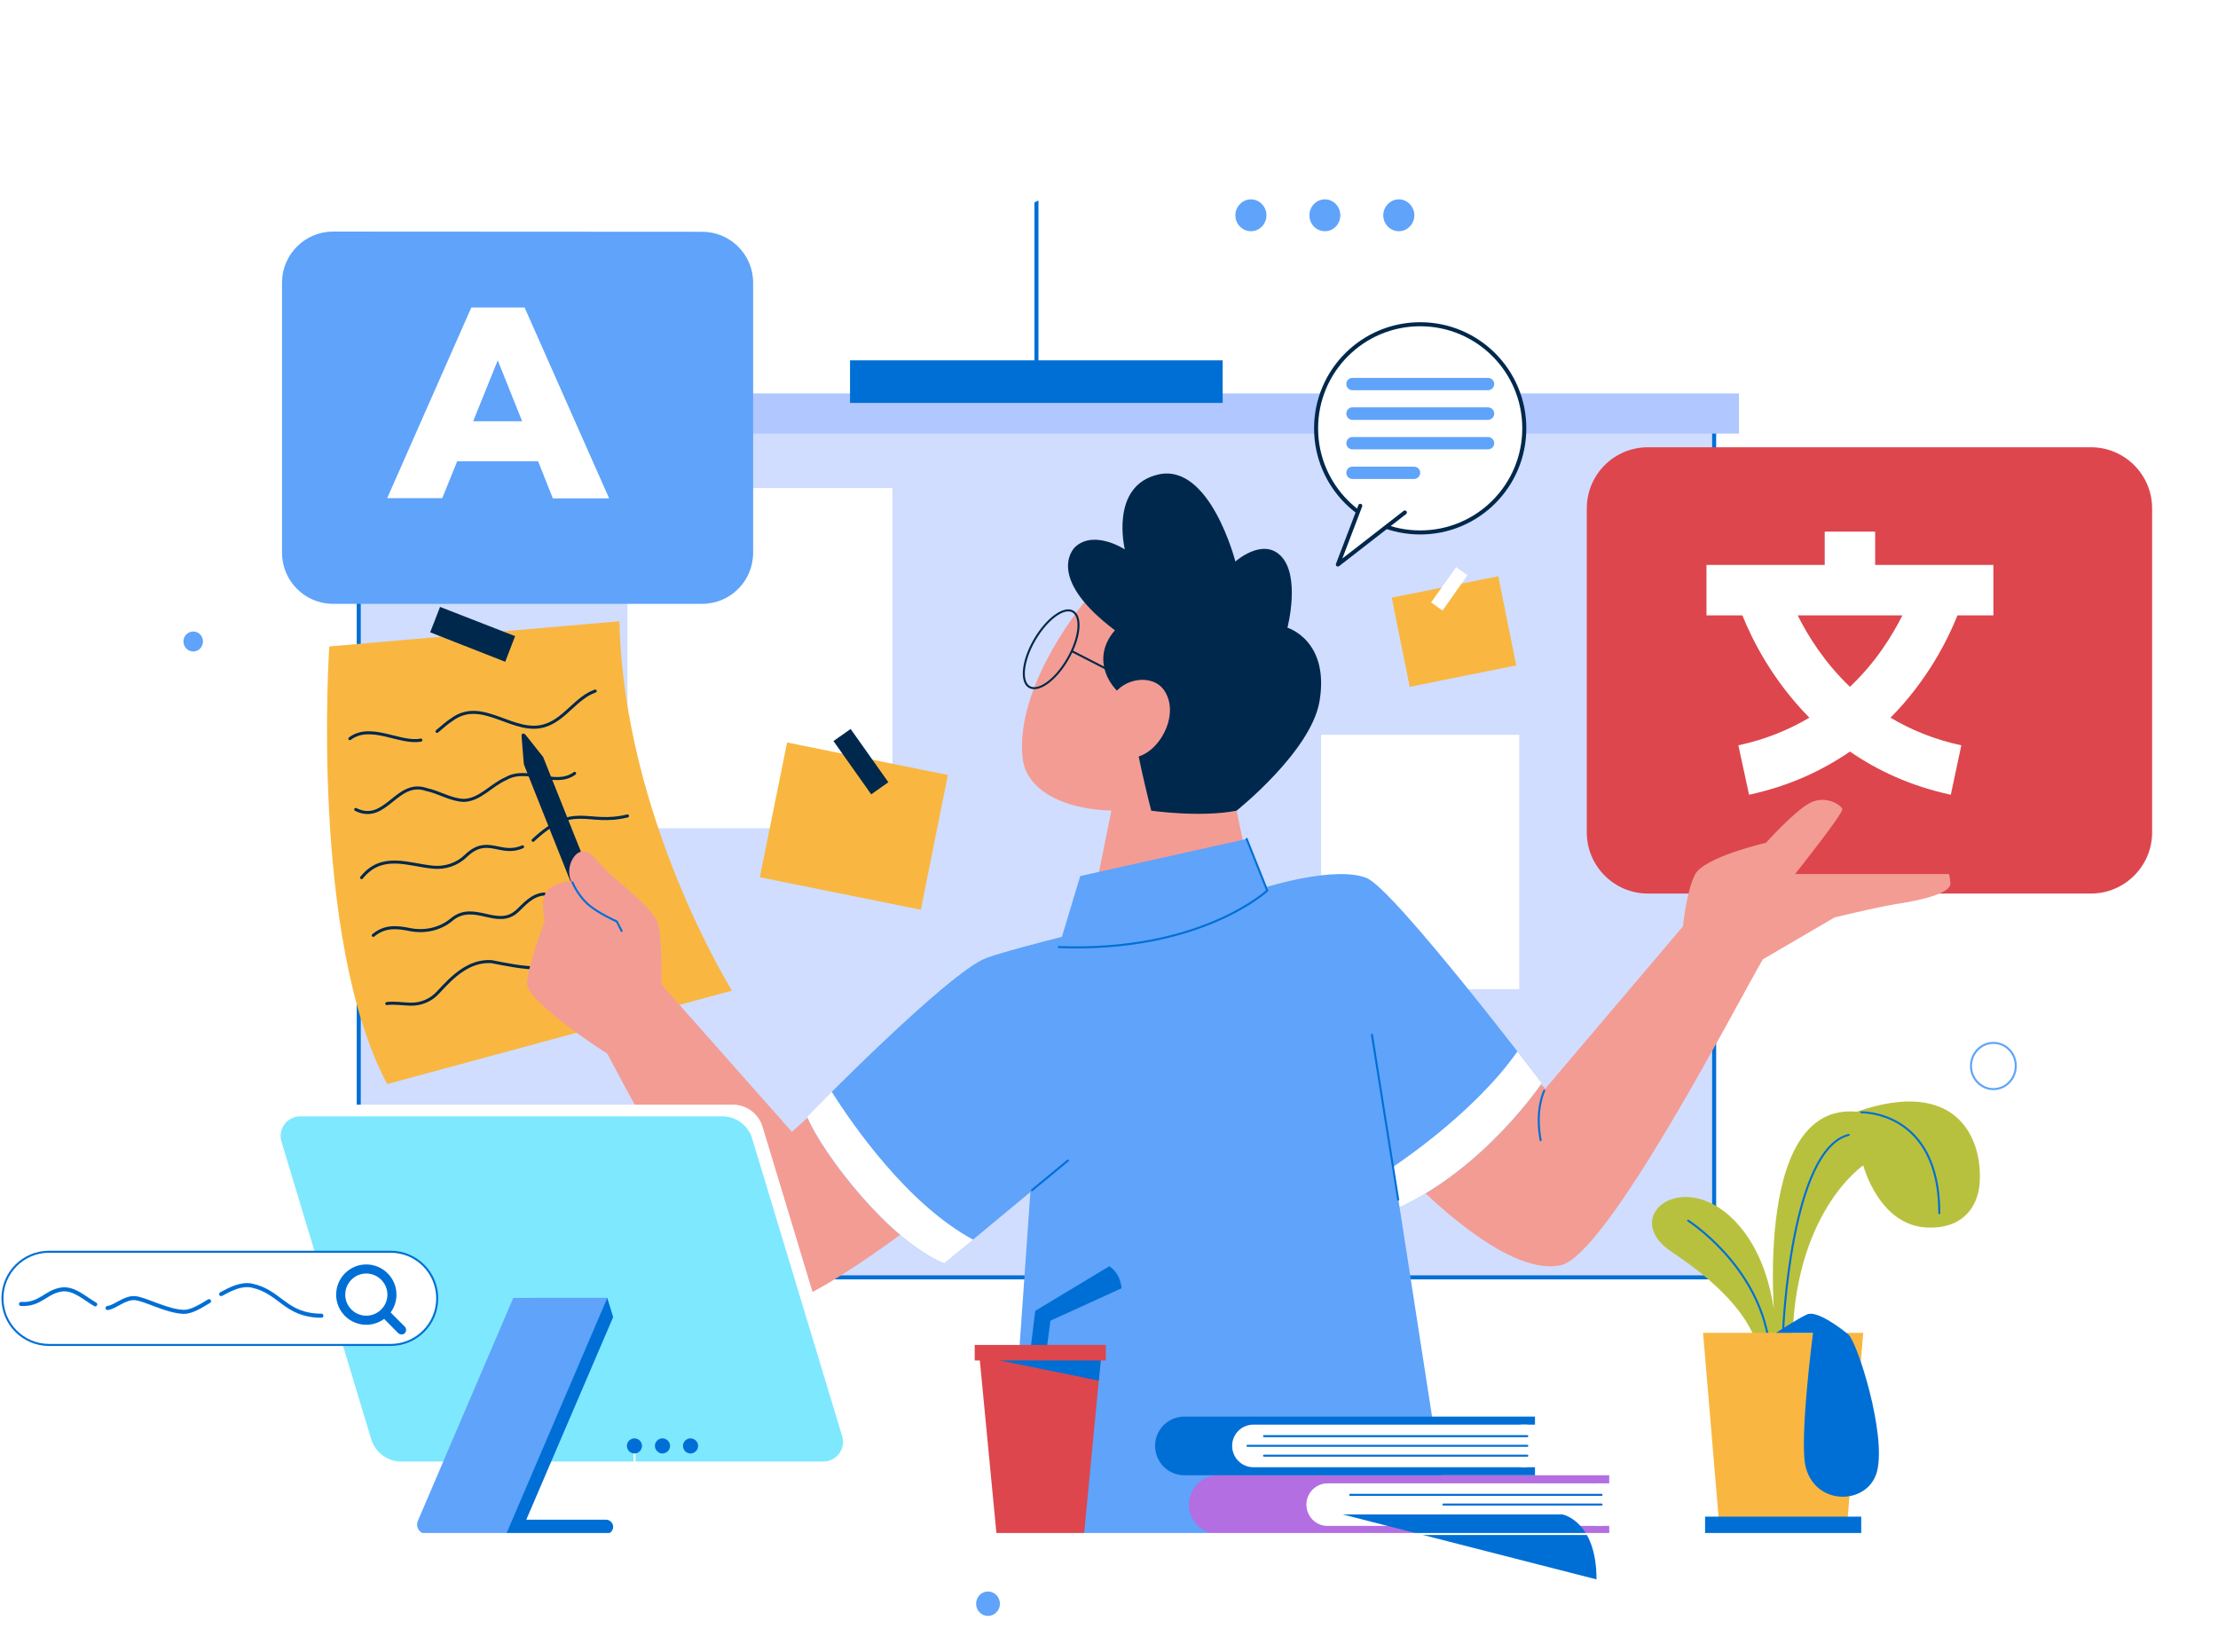 <svg width="909" height="677" viewBox="0 0 909 677" fill="none" xmlns="http://www.w3.org/2000/svg">
<path d="M702.509 523.486H147.024V165.124H702.509V523.486Z" fill="white"/>
<path opacity="0.6" d="M702.509 523.486H147.024V165.124H702.509V523.486Z" fill="#B0C7FF"/>
<path d="M702.509 523.486H147.024V165.124H702.509V523.486Z" stroke="#006FD5" stroke-width="1.654" stroke-miterlimit="10"/>
<path d="M712.679 177.692H136.771V161.238H712.679V177.692Z" fill="#B0C7FF"/>
<path d="M501.086 165.124H348.364V147.677H501.086V165.124Z" fill="#006FD5"/>
<path d="M424.766 156.359V64.909" stroke="#006FD5" stroke-width="1.654" stroke-miterlimit="10"/>
<path d="M365.729 339.426H257.162V200.018H365.729V339.426Z" fill="white"/>
<path d="M622.634 405.41H541.437V301.143H622.634V405.41Z" fill="white"/>
<path d="M134.952 264.926C134.952 264.926 126.766 384.408 158.683 444.272L299.993 405.989C299.993 405.989 255.674 334.879 253.854 254.591L134.952 264.926Z" fill="#F9B741"/>
<path d="M179.106 299.737C181.091 298.166 182.992 296.264 185.142 294.941C197.959 285.432 210.858 302.052 224.087 297.091C231.777 294.28 236.242 285.929 243.932 283.2" stroke="#00284C" stroke-width="1.24" stroke-linecap="round" stroke-linejoin="round"/>
<path d="M143.386 302.714C151.902 296.264 164.057 305.029 172.491 303.293" stroke="#00284C" stroke-width="1.24" stroke-linecap="round" stroke-linejoin="round"/>
<path d="M145.783 331.737C158.104 337.855 162.486 319.334 174.724 323.551C179.933 324.626 184.729 327.85 190.103 328.016C196.718 327.85 201.349 321.649 207.385 319.086C216.232 313.959 227.395 322.889 235.498 316.936" stroke="#00284C" stroke-width="1.24" stroke-linecap="round" stroke-linejoin="round"/>
<path d="M218.465 344.388C235.581 328.346 240.377 338.517 257.162 334.383" stroke="#00284C" stroke-width="1.24" stroke-linecap="round" stroke-linejoin="round"/>
<path d="M148.182 359.685C156.533 349.266 167.447 354.475 177.452 355.385C182.414 355.881 187.375 354.227 190.93 350.754C199.86 342.155 204.987 351.085 214.165 347.034" stroke="#00284C" stroke-width="1.24" stroke-linecap="round" stroke-linejoin="round"/>
<path d="M152.977 383.333C157.856 379.281 162.9 379.943 167.861 380.935C173.897 382.175 180.347 380.852 185.06 376.883C194.32 369.193 203.747 380.935 212.015 373.328C214.661 370.93 217.886 366.713 223.095 366.382" stroke="#00284C" stroke-width="1.24" stroke-linecap="round" stroke-linejoin="round"/>
<path d="M158.517 411.281C161.577 410.867 164.884 411.446 168.109 411.529C172.491 411.694 176.708 409.875 179.602 406.65C185.473 400.201 192.171 393.586 201.349 394.082C214.082 396.563 228.222 399.787 239.136 390.444" stroke="#00284C" stroke-width="1.24" stroke-linecap="round" stroke-linejoin="round"/>
<path d="M211.106 260.709L207.054 271.21L176.295 259.138L180.346 248.72L211.106 260.709Z" fill="#00284C"/>
<path d="M377.387 372.832L311.404 359.519L322.566 304.285L388.467 317.597L377.387 372.832Z" fill="#F9B741"/>
<path d="M364.075 320.574L357.046 325.535L341.584 303.706L348.612 298.745L364.075 320.574Z" fill="#00284C"/>
<path d="M577.736 281.463L621.394 272.699L614.035 236.151L570.377 244.916L577.736 281.463Z" fill="#F9B741"/>
<path d="M586.5 246.901L591.214 250.208L601.384 235.738L596.754 232.431L586.5 246.901Z" fill="white"/>
<g filter="url(#filter0_d_5935_6873)">
<path d="M279.735 239.459H128.419C116.926 239.459 107.582 230.033 107.582 218.539V107.823C107.582 96.329 116.926 86.903 128.502 86.903L279.735 86.986C291.311 86.986 300.654 96.329 300.654 107.823V218.539C300.654 230.115 291.311 239.459 279.735 239.459Z" fill="#5FA3FA"/>
</g>
<path fill-rule="evenodd" clip-rule="evenodd" d="M220.532 189.021H187.374L181.256 204.152H158.682L193.162 126.014H214.992L249.637 204.235H226.568L220.532 189.021ZM213.999 172.649L203.994 147.677L193.907 172.649H213.999Z" fill="white"/>
<g filter="url(#filter1_d_5935_6873)">
<path d="M848.863 358.196H667.367C653.559 358.196 642.313 346.951 642.313 333.142V200.348C642.313 186.457 653.559 175.295 667.367 175.295H848.946C862.755 175.295 874 186.54 874 200.348V333.142C874 346.951 862.755 358.196 848.863 358.196Z" fill="#DD464D"/>
</g>
<path fill-rule="evenodd" clip-rule="evenodd" d="M802.228 252.193C798.425 261.702 790.156 278.652 774.777 294.115C782.963 298.993 792.554 303.045 803.8 305.443L799.5 325.701C782.963 322.145 769.319 315.696 758.157 308.006C746.994 315.696 733.351 322.145 716.814 325.701L712.431 305.443C723.677 303.045 733.268 298.993 741.537 294.115C726.157 278.57 717.889 261.702 714.085 252.193H699.367V231.521H747.821V217.878H768.493V231.521H816.947V252.193H802.228ZM779.655 252.193H736.741C740.875 260.461 747.656 271.459 758.157 281.464C768.741 271.459 775.521 260.461 779.655 252.193Z" fill="white"/>
<path d="M222.268 309.825C220.862 308.006 215.736 301.639 215.322 301.06C214.744 300.481 214.165 300.647 214.165 300.647C214.165 300.647 213.669 300.895 213.751 301.722C213.751 302.383 214.495 310.569 214.661 312.802C214.661 313.022 214.688 313.215 214.744 313.38L249.637 401.028C250.133 402.103 252.2 402.268 254.433 401.441C256.583 400.532 257.988 398.961 257.575 397.886L222.599 310.238C222.544 310.073 222.433 309.935 222.268 309.825Z" fill="#00284C"/>
<path d="M449.986 240.038C437.169 254.343 416.498 284.606 419.061 310.404C421.624 336.284 475.866 339.923 502.739 317.101C562.356 266.415 486.119 199.935 449.986 240.038Z" fill="#F39C94"/>
<path d="M457.841 320.491L446.595 376.139L513.819 365.721L500.755 303.458" fill="#F39C94"/>
<path d="M798.673 358.196H735.666C735.666 358.196 755.593 333.225 755.015 331.571C754.518 329.835 748.069 325.701 741.702 329.091C735.335 332.481 723.759 345.38 723.759 345.38C723.759 345.38 698.623 351.168 694.736 358.279C691.594 364.232 690.106 376.057 689.692 379.695L633.301 446.174L622.386 434.433L566.408 470.732C566.408 470.732 612.464 524.23 639.585 518.525C658.437 514.556 709.951 414.919 722.436 393.173L751.873 375.974C751.873 375.974 767.748 372.088 776.513 370.599C779.49 370.103 799.582 367.292 799.334 362C799.169 358.94 798.673 358.196 798.673 358.196Z" fill="#F39C94"/>
<path d="M345.718 444.603L324.551 463.869L263.446 394.826L239.797 414.257C239.797 414.257 282.463 498.928 306.442 525.884C310.246 530.101 320.83 535.393 330.421 530.762C355.475 518.607 401.283 481.15 401.283 481.15L345.718 444.603Z" fill="#F39C94"/>
<path d="M269.234 377.379C266.918 372.584 258.484 365.555 250.96 359.023C243.436 352.408 242.195 347.778 237.896 349.101C234.919 349.928 231.777 355.716 234.092 361.173C231.363 361.09 225.906 362.661 223.922 365.473C221.276 369.194 223.26 377.297 223.26 377.297C223.26 377.297 216.48 395.074 215.984 402.847C215.488 410.619 248.976 431.87 248.976 431.87L271.053 403.591C271.053 403.591 271.632 382.093 269.234 377.379Z" fill="#F39C94"/>
<path d="M518.863 363.571C518.863 363.571 547.307 354.641 560.123 359.85C571.534 364.563 631.895 443.859 631.895 443.859C631.895 443.859 608.991 478.174 573.601 494.794L594.355 628.663H412.446L422.286 488.51L386.979 517.781C364.488 508.602 337.284 473.047 330.752 457.668C330.752 457.668 388.384 398.547 404.26 392.594C420.219 386.64 518.863 363.571 518.863 363.571Z" fill="#5FA3FA"/>
<path d="M398.803 508.023L386.979 517.78C364.488 508.602 337.284 473.047 330.752 457.668C330.752 457.668 334.721 453.533 340.84 447.415C349.439 460.975 371.93 493.553 398.803 508.023Z" fill="white"/>
<path d="M631.895 443.859C631.895 443.859 608.991 478.174 573.601 494.794L570.873 478.174C570.873 478.174 570.9 478.174 570.955 478.174C572.03 477.43 604.195 456.262 621.89 430.877C627.926 438.65 631.895 443.859 631.895 443.859Z" fill="white"/>
<path d="M433.944 388.129L442.709 359.023L510.925 343.809L519.359 364.977C519.359 364.977 492.155 390.361 433.944 388.129Z" fill="#5FA3FA"/>
<path d="M510.925 343.809L519.359 364.977C519.359 364.977 492.155 390.361 433.944 388.129" stroke="#006FD5" stroke-width="0.827" stroke-linecap="round" stroke-linejoin="round"/>
<path d="M456.931 258.311C446.595 270.136 455.112 283.283 463.133 287.004C463.794 301.474 471.815 332.233 471.815 332.233C471.815 332.233 491.99 335.127 506.791 332.233C506.791 332.233 537.302 307.923 540.775 287.417C544.992 262.446 527.628 257.237 527.628 257.237C527.628 257.237 533.168 235.986 524.816 227.718C517.292 220.276 506.295 230.116 506.295 230.116C506.295 230.116 495.876 189.517 474.626 194.478C454.616 199.108 460.983 225.154 460.983 225.154C460.983 225.154 448.745 217.134 440.89 223.914C438.658 225.816 429.727 237.805 456.931 258.311Z" fill="#00284C"/>
<path d="M456.187 285.102C460.404 277.908 472.642 275.841 477.355 283.283C485.127 295.603 469.913 316.357 458.502 308.915C454.12 306.021 450.482 294.859 456.187 285.102Z" fill="#F39C94"/>
<path d="M437.583 270.053C432.704 278.57 425.676 283.696 421.872 281.546C418.151 279.396 419.061 270.714 424.022 262.198C428.983 253.681 436.011 248.472 439.732 250.622C443.453 252.854 442.544 261.536 437.583 270.053Z" stroke="#00284C" stroke-width="0.827" stroke-linecap="round" stroke-linejoin="round"/>
<path d="M439.236 266.828L459.99 277.495" stroke="#00284C" stroke-width="0.827" stroke-miterlimit="10"/>
<path d="M632.887 447.001C632.887 447.001 629.001 454.526 631.399 467.259" stroke="#006FD5" stroke-width="0.827" stroke-linecap="round" stroke-linejoin="round"/>
<path d="M573.022 491.652L562.273 424.097" stroke="#006FD5" stroke-width="0.827" stroke-linecap="round" stroke-linejoin="round"/>
<path d="M234.588 361.586C234.588 361.586 236.573 366.548 240.79 370.434C245.007 374.237 252.779 377.628 252.779 377.628L254.764 381.514" stroke="#006FD5" stroke-width="0.827" stroke-linecap="round" stroke-linejoin="round"/>
<path d="M422.947 487.765L437.665 475.611" stroke="#006FD5" stroke-width="0.827" stroke-linecap="round" stroke-linejoin="round"/>
<path d="M624.701 175.543C624.701 199.108 605.601 218.209 582.035 218.209C558.47 218.209 539.369 199.108 539.369 175.543C539.369 151.977 558.47 132.877 582.035 132.877C605.601 132.877 624.701 151.977 624.701 175.543Z" fill="white" stroke="#00284C" stroke-width="1.654" stroke-linecap="round" stroke-linejoin="round"/>
<path d="M557.478 207.294L548.299 231.356L575.751 210.023" fill="white"/>
<path d="M557.478 207.294L548.299 231.356L575.751 210.023" stroke="#00284C" stroke-width="1.654" stroke-linecap="round" stroke-linejoin="round"/>
<path d="M609.818 159.915H554.253C552.847 159.915 551.772 158.757 551.772 157.352C551.772 155.946 552.847 154.871 554.253 154.871H609.818C611.223 154.871 612.381 155.946 612.381 157.352C612.381 158.757 611.223 159.915 609.818 159.915Z" fill="#5FA3FA"/>
<path d="M609.818 172.07H554.253C552.847 172.07 551.772 170.912 551.772 169.507C551.772 168.101 552.847 166.943 554.253 166.943H609.818C611.224 166.943 612.381 168.101 612.381 169.507C612.381 170.912 611.224 172.07 609.818 172.07Z" fill="#5FA3FA"/>
<path d="M609.818 184.142H554.253C552.847 184.142 551.772 183.067 551.772 181.661C551.772 180.256 552.847 179.098 554.253 179.098H609.818C611.224 179.098 612.381 180.256 612.381 181.661C612.381 183.067 611.224 184.142 609.818 184.142Z" fill="#5FA3FA"/>
<path d="M579.472 196.297H554.253C552.847 196.297 551.772 195.139 551.772 193.734C551.772 192.328 552.847 191.253 554.253 191.253H579.472C580.878 191.253 582.035 192.328 582.035 193.734C582.035 195.139 580.878 196.297 579.472 196.297Z" fill="#5FA3FA"/>
<path d="M349.605 3.39C349.605 5.292 348.116 6.863 346.297 6.863C344.478 6.863 342.99 5.292 342.99 3.39C342.99 1.571 344.478 0 346.297 0C348.116 0 349.605 1.571 349.605 3.39Z" fill="white"/>
<path d="M364.819 3.39C364.819 5.292 363.331 6.863 361.512 6.863C359.692 6.863 358.204 5.292 358.204 3.39C358.204 1.571 359.692 0 361.512 0C363.331 0 364.819 1.571 364.819 3.39Z" fill="white"/>
<path d="M379.951 3.39C379.951 5.292 378.462 6.863 376.643 6.863C374.824 6.863 373.336 5.292 373.336 3.39C373.336 1.571 374.824 0 376.643 0C378.462 0 379.951 1.571 379.951 3.39Z" fill="white"/>
<path d="M395.165 3.39C395.165 5.292 393.677 6.863 391.858 6.863C390.038 6.863 388.55 5.292 388.55 3.39C388.55 1.571 390.038 0 391.858 0C393.677 0 395.165 1.571 395.165 3.39Z" fill="white"/>
<path d="M668.608 48.371C668.608 50.273 667.119 51.761 665.3 51.761C663.481 51.761 661.993 50.273 661.993 48.371C661.993 46.47 663.481 44.981 665.3 44.981C667.119 44.981 668.608 46.47 668.608 48.371Z" fill="white"/>
<path d="M683.822 48.371C683.822 50.273 682.333 51.762 680.514 51.762C678.695 51.762 677.207 50.273 677.207 48.371C677.207 46.47 678.695 44.981 680.514 44.981C682.333 44.981 683.822 46.47 683.822 48.371Z" fill="white"/>
<path d="M698.953 48.371C698.953 50.273 697.465 51.762 695.646 51.762C693.827 51.762 692.338 50.273 692.338 48.371C692.338 46.47 693.827 44.981 695.646 44.981C697.465 44.981 698.953 46.47 698.953 48.371Z" fill="white"/>
<path d="M714.168 48.371C714.168 50.273 712.679 51.762 710.86 51.762C709.041 51.762 707.553 50.273 707.553 48.371C707.553 46.47 709.041 44.981 710.86 44.981C712.679 44.981 714.168 46.47 714.168 48.371Z" fill="white"/>
<path d="M234.175 71.11C234.175 74.5 231.446 77.311 228.139 77.311C224.831 77.311 222.103 74.5 222.103 71.11C222.103 67.637 224.831 64.909 228.139 64.909C231.446 64.909 234.175 67.637 234.175 71.11Z" fill="white"/>
<path d="M261.792 71.11C261.792 74.5 259.063 77.311 255.756 77.311C252.448 77.311 249.72 74.5 249.72 71.11C249.72 67.637 252.448 64.909 255.756 64.909C259.063 64.909 261.792 67.637 261.792 71.11Z" fill="white"/>
<path d="M289.409 71.11C289.409 74.5 286.763 77.311 283.373 77.311C280.066 77.311 277.337 74.5 277.337 71.11C277.337 67.637 280.066 64.909 283.373 64.909C286.763 64.909 289.409 67.637 289.409 71.11Z" fill="white"/>
<path d="M59.873 394.826C59.873 398.216 57.227 400.945 53.919 400.945C50.694 400.945 48.048 398.216 48.048 394.826C48.048 391.436 50.694 388.707 53.919 388.707C57.227 388.707 59.873 391.436 59.873 394.826Z" fill="white"/>
<path d="M87.076 394.826C87.076 398.216 84.43 400.945 81.123 400.945C77.898 400.945 75.169 398.216 75.169 394.826C75.169 391.436 77.898 388.707 81.123 388.707C84.43 388.707 87.076 391.436 87.076 394.826Z" fill="white"/>
<path d="M114.28 394.826C114.28 398.216 111.634 400.945 108.327 400.945C105.019 400.945 102.373 398.216 102.373 394.826C102.373 391.436 105.019 388.707 108.327 388.707C111.634 388.707 114.28 391.436 114.28 394.826Z" fill="white"/>
<path d="M759.811 436.831C759.811 438.815 758.239 440.386 756.338 440.386C754.436 440.386 752.865 438.815 752.865 436.831C752.865 434.846 754.436 433.275 756.338 433.275C758.239 433.275 759.811 434.846 759.811 436.831Z" fill="white"/>
<path d="M775.521 436.831C775.521 438.815 774.033 440.386 772.131 440.386C770.229 440.386 768.658 438.815 768.658 436.831C768.658 434.846 770.229 433.275 772.131 433.275C774.033 433.275 775.521 434.846 775.521 436.831Z" fill="white"/>
<path d="M791.314 436.831C791.314 438.815 789.826 440.386 787.924 440.386C786.022 440.386 784.451 438.815 784.451 436.831C784.451 434.846 786.022 433.275 787.924 433.275C789.826 433.275 791.314 434.846 791.314 436.831Z" fill="white"/>
<path d="M31.511 472.138C31.511 467.507 35.232 463.704 39.78 463.704C44.328 463.704 48.048 467.507 48.048 472.138C48.048 476.851 44.328 480.654 39.78 480.654C35.232 480.654 31.511 476.851 31.511 472.138Z" stroke="white" stroke-width="0.827" stroke-miterlimit="10"/>
<path d="M101.05 29.519C101.05 25.55 104.11 22.325 107.996 22.325C111.882 22.325 115.024 25.55 115.024 29.519C115.024 33.488 111.882 36.713 107.996 36.713C104.11 36.713 101.05 33.488 101.05 29.519Z" stroke="white" stroke-width="0.827" stroke-miterlimit="10"/>
<path d="M400.043 657.272C400.043 654.461 402.193 652.228 404.922 652.228C407.568 652.228 409.8 654.461 409.8 657.272C409.8 660.001 407.568 662.233 404.922 662.233C402.193 662.233 400.043 660.001 400.043 657.272Z" fill="#5FA3FA"/>
<path d="M378.049 668.104C378.049 663.721 381.439 660.166 385.739 660.166C389.955 660.166 393.428 663.721 393.428 668.104C393.428 672.486 389.955 675.959 385.739 675.959C381.439 675.959 378.049 672.486 378.049 668.104Z" stroke="white" stroke-width="0.413" stroke-miterlimit="10"/>
<path d="M75.169 262.859C75.169 260.627 76.989 258.808 79.221 258.808C81.371 258.808 83.19 260.627 83.19 262.859C83.19 265.174 81.371 266.993 79.221 266.993C76.989 266.993 75.169 265.174 75.169 262.859Z" fill="#5FA3FA"/>
<path d="M807.769 436.831C807.769 431.622 811.903 427.405 816.947 427.405C822.073 427.405 826.125 431.622 826.125 436.831C826.125 442.04 822.073 446.34 816.947 446.34C811.903 446.34 807.769 442.04 807.769 436.831Z" stroke="#5FA3FA" stroke-width="0.827" stroke-miterlimit="10"/>
<path d="M70.043 12.899C70.043 7.69 74.094 3.39 79.221 3.39C84.265 3.39 88.399 7.69 88.399 12.899C88.399 18.108 84.265 22.325 79.221 22.325C74.094 22.325 70.043 18.108 70.043 12.899Z" stroke="white" stroke-width="0.827" stroke-miterlimit="10"/>
<path d="M519.029 88.226C519.029 91.864 516.135 94.758 512.662 94.758C509.189 94.758 506.295 91.864 506.295 88.226C506.295 84.671 509.189 81.694 512.662 81.694C516.135 81.694 519.029 84.671 519.029 88.226Z" fill="#5FA3FA"/>
<path d="M549.292 88.226C549.292 91.864 546.48 94.758 543.008 94.758C539.452 94.758 536.641 91.864 536.641 88.226C536.641 84.671 539.452 81.694 543.008 81.694C546.48 81.694 549.292 84.671 549.292 88.226Z" fill="#5FA3FA"/>
<path d="M579.638 88.226C579.638 91.864 576.744 94.758 573.271 94.758C569.798 94.758 566.904 91.864 566.904 88.226C566.904 84.671 569.798 81.694 573.271 81.694C576.744 81.694 579.638 84.671 579.638 88.226Z" fill="#5FA3FA"/>
<path d="M653.807 607.908V625.355H659.512V628.662H499.267C492.652 628.662 487.277 623.288 487.277 616.59C487.277 609.975 492.652 604.601 499.267 604.601H659.512V607.908H653.807Z" fill="#B36EE1"/>
<path d="M656.37 625.355H544.082C539.287 625.355 535.4 621.469 535.4 616.59C535.4 611.794 539.287 607.908 544.082 607.908H656.37V625.355Z" fill="white"/>
<path d="M553.343 612.621H656.37H553.343Z" fill="white"/>
<path d="M553.343 612.621H656.37" stroke="#006FD5" stroke-width="0.827" stroke-linecap="round" stroke-linejoin="round"/>
<path d="M591.544 616.59H656.37H591.544Z" fill="white"/>
<path d="M591.544 616.59H656.37" stroke="#006FD5" stroke-width="0.827" stroke-linecap="round" stroke-linejoin="round"/>
<path d="M623.378 583.847V601.293H629.084V604.601H485.375C478.76 604.601 473.386 599.226 473.386 592.529C473.386 585.914 478.76 580.539 485.375 580.539H629.084V583.847H623.378Z" fill="#006FD5"/>
<path d="M625.942 601.293H513.654C508.858 601.293 504.972 597.407 504.972 592.529C504.972 587.733 508.858 583.847 513.654 583.847H625.942V601.293Z" fill="white"/>
<path d="M518.036 588.56H625.942H518.036Z" fill="white"/>
<path d="M518.036 588.56H625.942" stroke="#006FD5" stroke-width="0.827" stroke-linecap="round" stroke-linejoin="round"/>
<path d="M518.036 596.58H625.942H518.036Z" fill="white"/>
<path d="M518.036 596.58H625.942" stroke="#006FD5" stroke-width="0.827" stroke-linecap="round" stroke-linejoin="round"/>
<path d="M511.256 592.529H625.942H511.256Z" fill="white"/>
<path d="M511.256 592.529H625.942" stroke="#006FD5" stroke-width="0.827" stroke-linecap="round" stroke-linejoin="round"/>
<path d="M550.284 620.642H640.329C640.329 620.642 654.303 623.205 654.303 647.267L550.284 620.642Z" fill="#006FD5"/>
<path d="M168.77 594.265H341.749C347.124 594.265 351.01 589.056 349.439 583.847L312.561 461.885C310.99 456.427 305.946 452.706 300.324 452.706H127.344C121.97 452.706 118.084 457.916 119.655 463.125L156.533 585.087C158.104 590.544 163.147 594.265 168.77 594.265Z" fill="white"/>
<path d="M164.471 598.978H337.45C342.824 598.978 346.711 593.769 345.14 588.56L308.262 466.598C306.608 461.14 301.647 457.502 296.024 457.502H123.045C117.67 457.502 113.784 462.711 115.355 467.838L152.15 589.883C153.804 595.257 158.848 598.978 164.471 598.978Z" fill="#7EE8FF"/>
<path d="M248.314 628.663H204.904V622.792H248.314C249.968 622.792 251.291 624.115 251.291 625.769C251.291 627.34 249.968 628.663 248.314 628.663Z" fill="#006FD5"/>
<path d="M213.173 628.663H181.669C178.858 628.663 177.039 625.769 178.114 623.288L217.224 531.92H248.893L251.291 539.775L213.173 628.663Z" fill="#006FD5"/>
<path d="M207.467 628.663L248.893 531.92H210.361L171.251 623.288C170.176 625.769 171.995 628.663 174.806 628.663H207.467Z" fill="#5FA3FA"/>
<path d="M260.056 592.529V637.923C260.056 637.923 258.237 661.241 276.345 662.233C296.603 663.391 292.303 632.466 315.621 632.466C332.737 632.466 330.835 652.641 347.538 650.74C360.189 649.251 360.519 628.662 375.155 628.662C388.136 628.662 394.586 639.412 404.922 628.662" stroke="white" stroke-width="0.827" stroke-linecap="round" stroke-linejoin="round"/>
<path d="M263.115 592.529C263.115 594.265 261.709 595.671 260.056 595.671C258.319 595.671 256.914 594.265 256.914 592.529C256.914 590.875 258.319 589.469 260.056 589.469C261.709 589.469 263.115 590.875 263.115 592.529Z" fill="#006FD5"/>
<path d="M274.608 592.529C274.608 594.265 273.203 595.671 271.466 595.671C269.813 595.671 268.407 594.265 268.407 592.529C268.407 590.875 269.813 589.469 271.466 589.469C273.203 589.469 274.608 590.875 274.608 592.529Z" fill="#006FD5"/>
<path d="M286.102 592.529C286.102 594.265 284.696 595.671 282.96 595.671C281.306 595.671 279.9 594.265 279.9 592.529C279.9 590.875 281.306 589.469 282.96 589.469C284.696 589.469 286.102 590.875 286.102 592.529Z" fill="#006FD5"/>
<path d="M415.588 608.239L424.27 537.212L454.616 518.938C454.616 518.938 458.998 521.253 459.66 527.951L430.471 541.263L421.872 608.239H415.588Z" fill="#006FD5"/>
<path d="M444.28 628.662H408.394L401.283 554.576H451.391L444.28 628.662Z" fill="#DD464D"/>
<path d="M453.21 557.552H399.464V551.186H453.21V557.552Z" fill="#DD464D"/>
<path d="M409.8 557.553L450.316 565.821L451.143 557.553H409.8Z" fill="#006FD5"/>
<path d="M720.204 552.674C720.204 552.674 719.294 535.641 685.228 513.15C662.902 498.515 690.85 476.768 712.845 502.401C728.555 520.757 727.894 548.54 727.894 548.54C727.894 548.54 716.483 451.466 760.968 455.6C801.898 441.378 812.564 466.432 811.324 484.706C810.911 492.148 806.445 503.724 789.826 503.062C770.064 502.318 763.614 477.595 763.614 477.595C763.614 477.595 734.426 497.192 734.591 552.674" fill="#B8C13E"/>
<path d="M730.788 545.149C730.788 545.149 733.847 470.897 757.661 465.109" stroke="#006FD5" stroke-width="0.827" stroke-linecap="round" stroke-linejoin="round"/>
<path d="M762.787 455.848C762.787 455.848 794.787 454.939 794.787 497.192" stroke="#006FD5" stroke-width="0.827" stroke-linecap="round" stroke-linejoin="round"/>
<path d="M691.843 500.251C691.843 500.251 720.452 518.359 725 550.276" stroke="#006FD5" stroke-width="0.827" stroke-linecap="round" stroke-linejoin="round"/>
<path d="M756.669 628.662H704.907L697.961 546.224H763.614L756.669 628.662Z" fill="#F9B741"/>
<path d="M727.894 546.224C727.894 546.224 736.658 540.436 740.545 538.7C744.431 536.881 753.774 543.827 757.495 546.886C761.216 550.028 773.04 587.402 769.32 602.782C765.929 616.838 744.183 617.5 740.049 601.293C737.237 590.627 743.025 546.224 743.025 546.224H727.894Z" fill="#006FD5"/>
<path d="M762.787 628.662H698.788V621.551H762.787V628.662Z" fill="#006FD5"/>
<path d="M538.129 34.067C450.316 38.945 385.904 74.087 362.834 87.482L349.853 67.224L317.026 130.892L388.55 127.419L376.726 109.063C399.96 94.18 455.774 58.707 541.436 55.4C670.261 50.273 736.658 150.571 736.658 150.571C736.658 150.571 676.049 26.377 538.129 34.067Z" fill="white"/>
<path d="M160.088 551.186H20.101C9.599 551.186 1 542.669 1 532.085C1 521.501 9.599 512.985 20.101 512.985H160.088C170.589 512.985 179.189 521.501 179.189 532.085C179.189 542.669 170.589 551.186 160.088 551.186Z" fill="white" stroke="#006FD5" stroke-width="0.827" stroke-linecap="round" stroke-linejoin="round"/>
<path fill-rule="evenodd" clip-rule="evenodd" d="M165.876 546.39C165.545 546.721 165.049 546.886 164.553 546.886C164.14 546.886 163.643 546.721 163.23 546.39L157.442 540.519C155.375 542.007 152.894 542.917 150.083 542.917C143.303 542.917 137.763 537.377 137.763 530.597C137.763 523.734 143.303 518.194 150.083 518.194C156.946 518.194 162.486 523.734 162.486 530.597C162.486 533.325 161.576 535.806 160.088 537.873L165.876 543.661C166.62 544.405 166.62 545.646 165.876 546.39ZM150.083 539.196C154.879 539.196 158.765 535.31 158.765 530.597C158.765 525.801 154.879 521.915 150.083 521.915C145.37 521.915 141.484 525.801 141.484 530.597C141.484 535.31 145.37 539.196 150.083 539.196Z" fill="#006FD5"/>
<path d="M90.632 530.349C94.601 528.199 98.9 525.966 103.283 526.876C115.024 529.439 116.926 539.196 131.727 539.196" fill="white"/>
<path d="M90.632 530.349C94.601 528.199 98.9 525.966 103.283 526.876C115.024 529.439 116.926 539.196 131.727 539.196" stroke="#006FD5" stroke-width="1.654" stroke-linecap="round" stroke-linejoin="round"/>
<path d="M44.08 536.054C47.139 535.723 51.025 531.754 55.159 532.002C59.211 532.168 68.306 537.46 75.418 537.625C78.394 537.625 81.867 535.558 85.671 533.243" fill="white"/>
<path d="M44.08 536.054C47.139 535.723 51.025 531.754 55.159 532.002C59.211 532.168 68.306 537.46 75.418 537.625C78.394 537.625 81.867 535.558 85.671 533.243" stroke="#006FD5" stroke-width="1.654" stroke-linecap="round" stroke-linejoin="round"/>
<path d="M8.607 534.4C16.628 534.814 18.777 529.356 25.31 528.447C30.354 527.785 34.819 532.168 39.035 534.566" fill="white"/>
<path d="M8.607 534.4C16.628 534.814 18.777 529.356 25.31 528.447C30.354 527.785 34.819 532.168 39.035 534.566" stroke="#006FD5" stroke-width="1.654" stroke-linecap="round" stroke-linejoin="round"/>
<path d="M17.868 628.663H803.717H17.868Z" fill="white"/>
<path d="M17.868 628.663H803.717" stroke="white" stroke-width="0.827" stroke-linecap="round" stroke-linejoin="round"/>
<path d="M422.947 637.923H575.669H422.947Z" fill="white"/>
<path d="M422.947 637.923H575.669" stroke="white" stroke-width="0.827" stroke-linecap="round" stroke-linejoin="round"/>
<defs>
<filter id="filter0_d_5935_6873" x="89.182" y="68.503" width="245.872" height="205.356" filterUnits="userSpaceOnUse" color-interpolation-filters="sRGB">
<feFlood flood-opacity="0" result="BackgroundImageFix"/>
<feColorMatrix in="SourceAlpha" type="matrix" values="0 0 0 0 0 0 0 0 0 0 0 0 0 0 0 0 0 0 127 0" result="hardAlpha"/>
<feOffset dx="8" dy="8"/>
<feGaussianBlur stdDeviation="13.2"/>
<feComposite in2="hardAlpha" operator="out"/>
<feColorMatrix type="matrix" values="0 0 0 0 0 0 0 0 0 0.439 0 0 0 0 1 0 0 0 0.27 0"/>
<feBlend mode="normal" in2="BackgroundImageFix" result="effect1_dropShadow_5935_6873"/>
<feBlend mode="normal" in="SourceGraphic" in2="effect1_dropShadow_5935_6873" result="shape"/>
</filter>
<filter id="filter1_d_5935_6873" x="623.913" y="156.895" width="284.486" height="235.702" filterUnits="userSpaceOnUse" color-interpolation-filters="sRGB">
<feFlood flood-opacity="0" result="BackgroundImageFix"/>
<feColorMatrix in="SourceAlpha" type="matrix" values="0 0 0 0 0 0 0 0 0 0 0 0 0 0 0 0 0 0 127 0" result="hardAlpha"/>
<feOffset dx="8" dy="8"/>
<feGaussianBlur stdDeviation="13.2"/>
<feComposite in2="hardAlpha" operator="out"/>
<feColorMatrix type="matrix" values="0 0 0 0 0.867 0 0 0 0 0.275 0 0 0 0 0.302 0 0 0 0.32 0"/>
<feBlend mode="normal" in2="BackgroundImageFix" result="effect1_dropShadow_5935_6873"/>
<feBlend mode="normal" in="SourceGraphic" in2="effect1_dropShadow_5935_6873" result="shape"/>
</filter>
</defs>
</svg>
